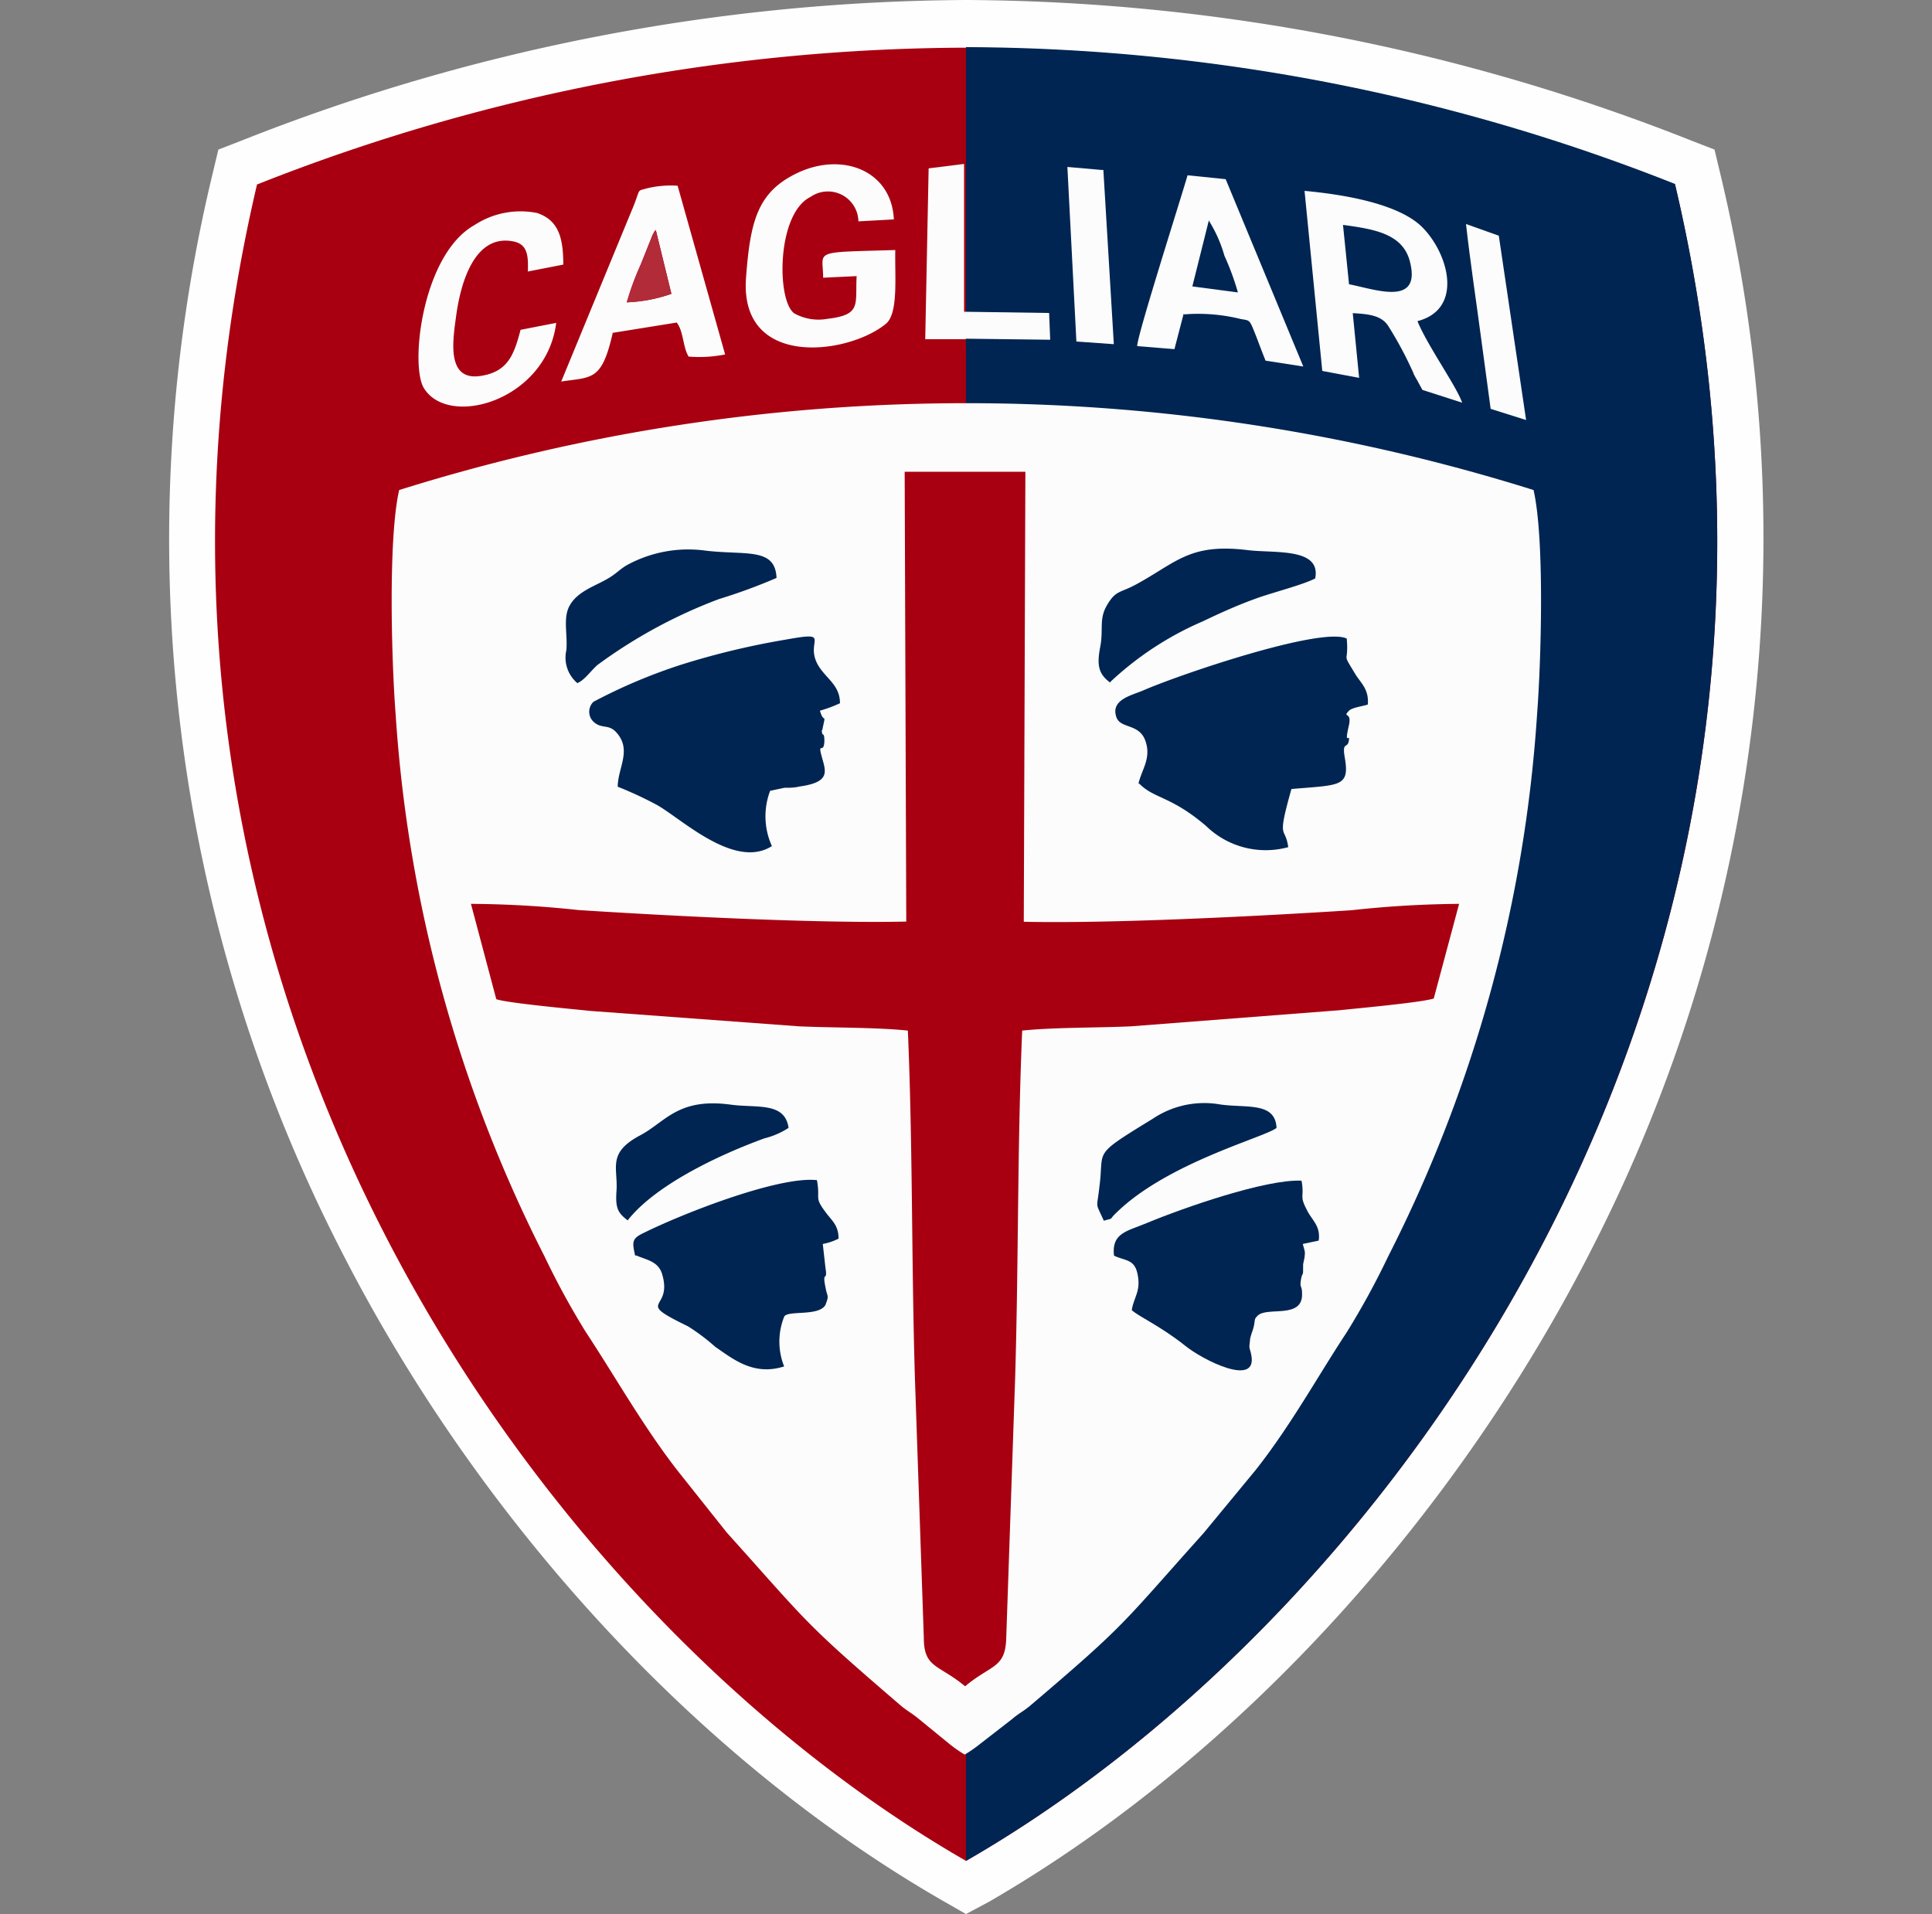 <svg id="Layer_1" data-name="Layer 1" xmlns="http://www.w3.org/2000/svg" viewBox="0 0 109 108"><rect x="0" y="0" width="109" height="108" fill="#808080" stroke="none"/><defs><style>.cls-1{fill:#eeeeef;}.cls-1,.cls-2,.cls-3,.cls-4,.cls-5,.cls-6{fill-rule:evenodd;}.cls-2{fill:#fefefe;}.cls-3{fill:#a80011;}.cls-4{fill:#002552;}.cls-5{fill:#fcfcfc;}.cls-6{fill:#b22b39;}</style></defs><polygon class="cls-1" points="35.76 35.25 73.22 35.25 73.22 72.71 35.76 72.71 35.76 35.25 35.76 35.25"/><path class="cls-2" d="M53.19,107.25C38.75,98.94,26.59,85.09,19.11,70.3A87.9,87.9,0,0,1,12,9.78l.32-1.34,1.29-.5A112.4,112.4,0,0,1,54.5,0,112.4,112.4,0,0,1,95.44,7.94l1.29.5.32,1.34A87.9,87.9,0,0,1,89.89,70.3c-7.48,14.79-19.64,28.64-34.08,37L54.5,108l-1.31-.75Z"/><path class="cls-3" d="M54.5,105c-24.35-14-50.45-50.08-40-94.59a109.29,109.29,0,0,1,40-7.72,109.29,109.29,0,0,1,40,7.72C105,54.89,78.85,91,54.5,105Z"/><path class="cls-4" d="M54.5,2.66a109.29,109.29,0,0,1,40,7.72C105,54.89,78.85,91,54.5,105V2.66Z"/><path class="cls-5" d="M54.43,99h0a7.31,7.31,0,0,0,.89-.62L57.1,97c.33-.29.64-.44,1-.74,5.53-4.7,5.16-4.58,9.8-9.75l2.93-3.55c2-2.53,3.51-5.3,5.16-7.8a44.54,44.54,0,0,0,2.33-4.27,78.67,78.67,0,0,0,8.4-30.6c.23-3,.43-9.89-.2-12.64a106.74,106.74,0,0,0-32-4.9h0a106.79,106.79,0,0,0-32,4.9c-.63,2.75-.43,9.67-.2,12.64a78.67,78.67,0,0,0,8.4,30.6,44.54,44.54,0,0,0,2.33,4.27c1.65,2.5,3.2,5.27,5.16,7.8L41,86.47c4.65,5.17,4.27,5,9.8,9.75.35.3.65.45,1,.74l1.75,1.43a7.31,7.31,0,0,0,.89.62Z"/><path class="cls-3" d="M51.13,52c-5,.11-13.2-.31-18.49-.65A59.15,59.15,0,0,0,26.57,51L28,56.38c.68.23,4.58.58,5.29.66l11.78.87c2,.09,4.26.05,6.15.24.28,6.52.2,13.12.4,19.67l.5,14.59c0,1.73.85,1.5,2.33,2.74,1.47-1.24,2.28-1,2.32-2.74l.5-14.59c.2-6.55.12-13.15.4-19.67,1.9-.19,4.2-.15,6.15-.24L75.6,57c.71-.08,4.61-.43,5.29-.66L82.32,51a59.15,59.15,0,0,0-6.07.36c-5.28.34-13.53.76-18.49.65l.09-25.39-3.4,0-3.41,0L51.13,52Z"/><path class="cls-4" d="M64.27,44.21c.85.87,1.78.69,3.78,2.4a4.82,4.82,0,0,0,4.63,1.19c-.17-1.26-.67-.26.18-3.28,2.77-.24,3.31-.1,3-1.83-.14-.87.17-.43.24-.9s-.28.38,0-.85c.19-.83-.39-.41,0-.83.16-.19.85-.27,1.07-.36.07-.87-.4-1.21-.71-1.72-.8-1.33-.35-.49-.48-2-1.43-.68-9.35,2-11.49,2.93-.65.28-1.86.52-1.5,1.52.24.65,1.28.33,1.63,1.32s-.21,1.61-.39,2.42Z"/><path class="cls-4" d="M34.85,44.39a21.66,21.66,0,0,1,2.16,1c1.36.73,4.41,3.71,6.54,2.35a4.06,4.06,0,0,1-.1-3.12l.81-.17c.28,0,.56,0,.84-.07,1.74-.24,1.5-.83,1.28-1.62-.28-1,.1-.14.13-.94,0-.57-.12-.23-.14-.54s0,.13.05-.23c.19-.88.06-.17-.16-.95a7.68,7.68,0,0,0,1.13-.42c0-1.06-.83-1.4-1.27-2.21-.71-1.34.88-1.86-1.79-1.38a43.79,43.79,0,0,0-5.85,1.4,30.58,30.58,0,0,0-5,2.11.78.78,0,0,0,0,1.12c.46.43.83.12,1.27.58.93,1,.11,2,.1,3.09Z"/><path class="cls-4" d="M62.85,70.85c.63.3,1.14.19,1.32,1,.22,1-.19,1.3-.32,2.07.36.35,1.59.88,3,2,1,.82,4.14,2.4,3.74.51-.08-.4-.14-.29-.07-.78,0-.21.14-.51.2-.74.12-.48,0-.44.24-.68.55-.52,2.56.22,2.5-1.25,0-.49-.15-.27-.06-.79s.13,0,.12-.86l.08-.38c.05-.39,0-.35-.1-.76L74.4,70c.11-.79-.33-1.11-.62-1.63-.53-1-.16-.73-.35-1.75-2-.1-6.69,1.54-8.73,2.39-1.13.47-2,.56-1.85,1.85Z"/><path class="cls-4" d="M35.9,70.84c.58.25,1.21.33,1.44,1,.69,2.19-1.69,1.46,1.48,3A11.68,11.68,0,0,1,40.36,76c1,.68,2.15,1.65,3.88,1.1a3.78,3.78,0,0,1,0-2.8c.17-.39,1.95,0,2.33-.67.22-.58.11-.4,0-1-.2-1,.14-.24,0-1.1l-.15-1.34a3.21,3.21,0,0,0,.89-.3c0-.74-.36-1-.7-1.45-.71-.94-.31-.72-.52-1.85-2.13-.24-7.51,1.85-9.82,3-.65.31-.59.53-.44,1.25Z"/><path class="cls-5" d="M75.77,12.69c1.77.24,3.39.5,3.78,2.09.64,2.55-2,1.53-3.44,1.26l-.34-3.35Zm4,8.42h0a21.12,21.12,0,0,0-1.45-2.72c-.38-.58-1.06-.67-2-.72l.36,3.65-2.08-.39-1-10.16c2.4.22,5.29.76,6.59,2,1.53,1.48,2.42,4.67-.22,5.35.56,1.38,2.21,3.68,2.52,4.6L80.25,22l-.31-.57c-.07-.11-.13-.23-.2-.36Z"/><path class="cls-5" d="M50.44,14.11c-4.71.14-4,0-4,1.56l1.89-.09c-.09,1.6.3,2.18-1.65,2.41a2.81,2.81,0,0,1-1.87-.31c-1-.71-1-5.63.92-6.57a1.72,1.72,0,0,1,2.7,1.38l2-.11c-.13-2.75-2.88-3.81-5.4-2.64-2.29,1.07-2.7,2.72-2.94,5.92-.39,5.17,5.77,4.36,7.89,2.61.71-.58.5-2.65.53-4.16Z"/><path class="cls-5" d="M68.19,12.43a7.68,7.68,0,0,1,.89,2,14.52,14.52,0,0,1,.76,2.07l-2.57-.34.92-3.68ZM66.8,17.74A10,10,0,0,1,70,18c.55.1.48,0,.88,1,.16.42.32.85.52,1.35l2.13.33L69.15,10.11,67,9.89c-.36,1.26-2.88,9.15-2.84,9.64l2.1.17.52-2Z"/><path class="cls-5" d="M35.36,17.06a15.46,15.46,0,0,1,.78-2.12l.68-1.7c.17-.31.06-.12.18-.27l.88,3.61a8.6,8.6,0,0,1-2.52.48Zm-3.71,4.47c1.74-.27,2.3,0,2.92-2.75l3.61-.58c.39.5.34,1.38.67,1.92A7.42,7.42,0,0,0,40.91,20l-2.68-9.52a5.71,5.71,0,0,0-1.78.16c-.58.17-.25-.06-.87,1.38l-3.93,9.54Z"/><path class="cls-4" d="M62.64,38.48a18,18,0,0,1,5.24-3.43c1-.48,2-.93,3.07-1.31.87-.31,2.55-.74,3.25-1.1.35-1.76-2.31-1.41-3.81-1.6-3.28-.4-4,.69-6.3,1.94-.91.49-1.13.32-1.62,1.14s-.2,1.36-.4,2.4-.08,1.52.57,2Z"/><path class="cls-4" d="M32.62,38.52c.36-.15.76-.72,1.09-1a28.31,28.31,0,0,1,6.86-3.72,31.32,31.32,0,0,0,3.24-1.19c-.07-1.74-1.73-1.27-4-1.54a7.2,7.2,0,0,0-4.48.84c-.31.19-.45.34-.76.56-.77.55-1.91.79-2.42,1.68-.41.7-.11,1.68-.2,2.55a1.88,1.88,0,0,0,.63,1.85Z"/><path class="cls-5" d="M31.37,18.22l-2,.39C29,20,28.67,21,27.06,21.22c-1.91.25-1.5-2.09-1.32-3.43C26,15.9,26.8,13.16,29,13.63c.78.17.81.85.78,1.69l2-.39c0-1.52-.27-2.5-1.47-2.91a4.74,4.74,0,0,0-3.54.68c-2.94,1.64-3.65,7.88-2.86,9.19,1.39,2.3,6.92.71,7.47-3.67Z"/><path class="cls-4" d="M62.31,68.87c.58-.17.21,0,.65-.42,2.9-2.86,8.48-4.3,9.06-4.81-.07-1.48-1.7-1.11-3.17-1.32a5.21,5.21,0,0,0-3.82.81c-3.48,2.13-2.72,1.7-3,3.8-.15,1.37-.25.83.24,1.94Z"/><path class="cls-4" d="M35.41,68.86c1.57-2,5.14-3.69,7.72-4.63a4.41,4.41,0,0,0,1.36-.59c-.21-1.48-1.79-1.11-3.26-1.31-3-.41-3.7,1-5.13,1.74-1.87,1-1.22,1.83-1.32,3.15-.07,1,.11,1.23.63,1.64Z"/><path class="cls-5" d="M54.47,19.11l4.78.06-.06-1.51-4.8-.07,0-8.34-2,.25a.54.54,0,0,1,0,.1l-.19,9.54,2.29,0Z"/><path class="cls-5" d="M60.73,19.27l2.11.15-.59-9.83-.09,0-1.94-.17.51,9.89Z"/><path class="cls-5" d="M84.56,13.3l-1.85-.66c.24,2.16.57,4.31.85,6.43l.54,4,2,.63L84.56,13.3Z"/><path class="cls-6" d="M35.36,17.06a8.6,8.6,0,0,0,2.52-.48L37,13c-.12.15,0,0-.18.27l-.68,1.7a15.46,15.46,0,0,0-.78,2.12Z"/></svg>